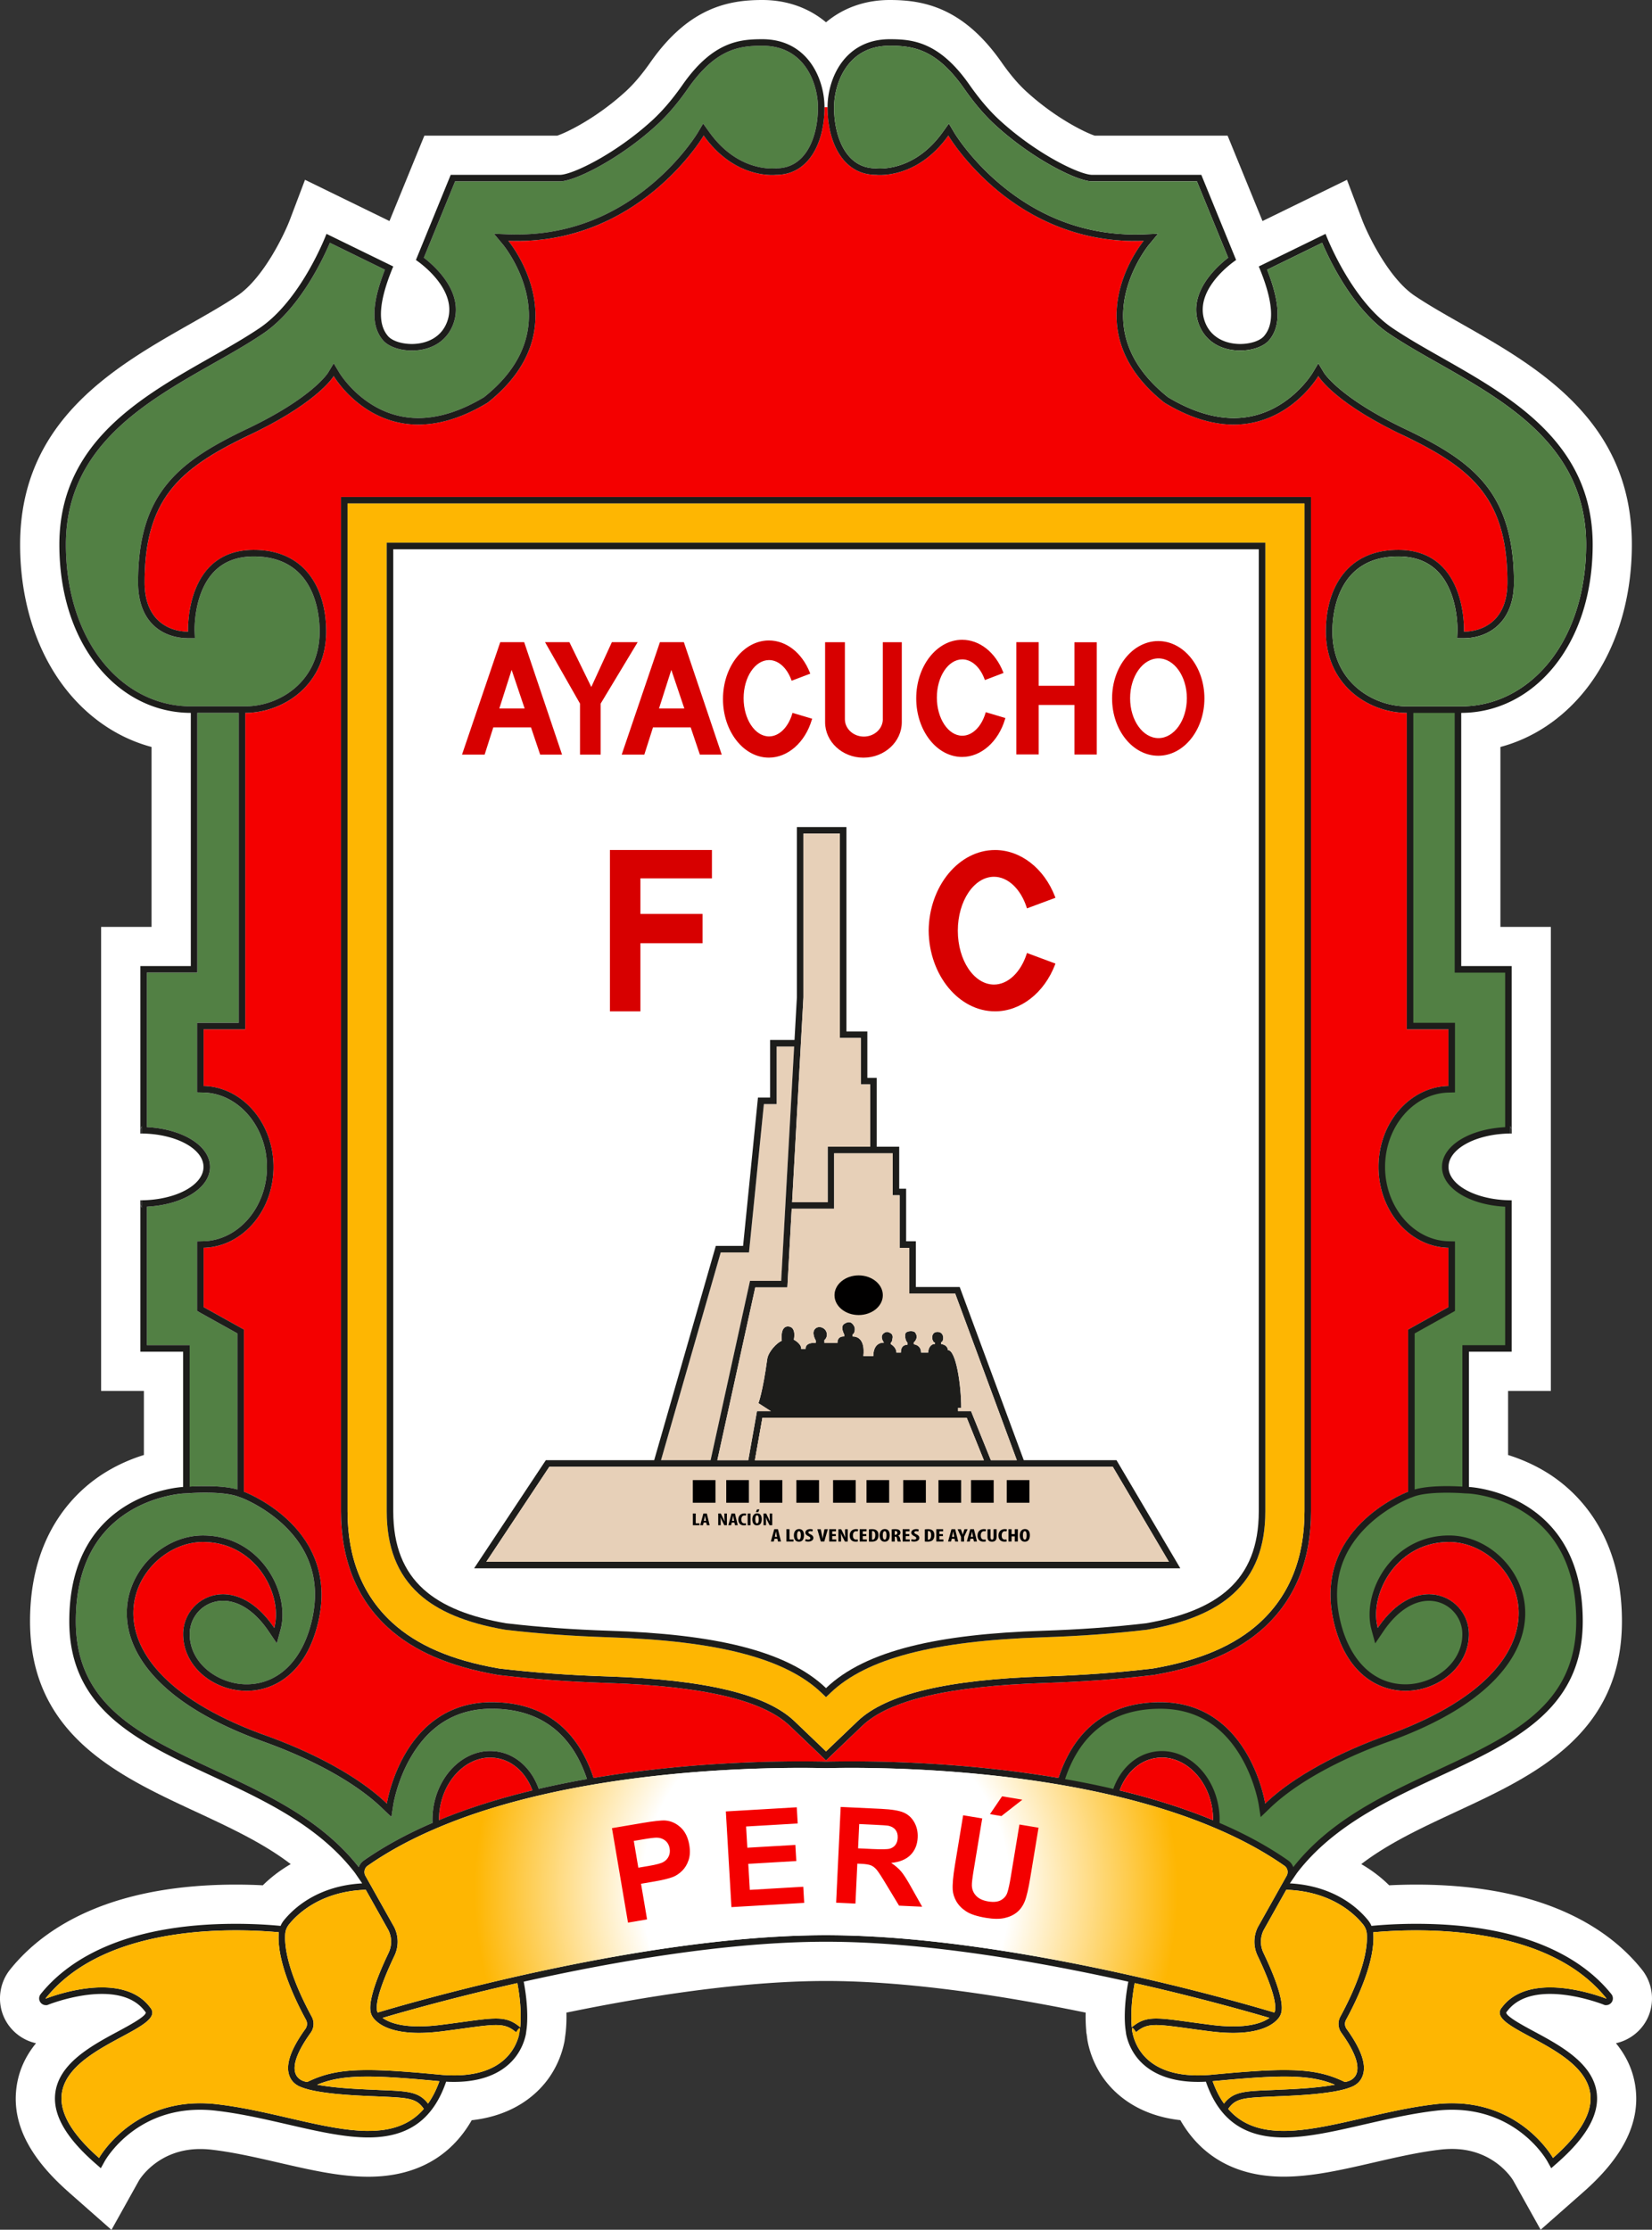 <svg xmlns="http://www.w3.org/2000/svg" id="Calque_2" data-name="Calque 2" viewBox="0 0 505.99 682.8"><rect x="0" y="0" width="505.99" height="682.8" fill="#333333" stroke="none"/><defs><radialGradient id="Dégradé_sans_nom_6" cx="253" cy="578.84" r="170.88" data-name="Dégradé sans nom 6" fx="253" fy="578.84" gradientUnits="userSpaceOnUse"><stop offset=".33" stop-color="#fff"/><stop offset=".63" stop-color="#feb602"/></radialGradient><style>.cls-2{fill:#010000}.cls-4{fill:#528044}.cls-5{fill:#1d1d1b}.cls-6{fill:#fff}.cls-7{fill:#feb602}.cls-8{fill:#f40000}.cls-9{fill:#e7d0b8}</style></defs><g id="Calque_7" data-name="Calque 7"><path d="M21.08 671.32C9.04 660.75 3.78 650.4 4.99 639.71c.64-5.62 2.93-10.21 6.04-14.02-4.17-.92-7.79-3.73-9.67-7.66-2.3-4.8-1.65-10.61 1.65-14.8 6.08-7.61 14.25-13.66 24.31-18.03 12.34-5.36 27.45-8.08 44.92-8.08 2.77 0 5.53.07 8.26.21 2.14-2.12 4.96-4.42 8.54-6.49-8.37-6.42-18.59-11.17-29.21-16.11C36.1 543.7 9.2 531.19 9.2 496.45c0-27.38 14.52-40.34 23.18-45.63 4.08-2.5 8.14-4.16 11.69-5.26v-19.63h-13.1V283.84h15.45v-55.1c-9.8-2.61-18.66-8.41-25.59-16.88-9.46-11.56-14.67-27.57-14.67-45.08 0-38 28.97-54.45 52.25-67.67 5.23-2.97 10.15-5.76 14.31-8.57C80.61 85.23 86.98 72 88.77 67.35l4.65-12.29 25.87 12.63 10.69-26.15h40.69c2.6-.83 11.91-5.22 21.05-13.61 2.46-2.27 4.92-5.17 7.51-8.87C211 2.26 223.15 0 233.48 0c7.55 0 14.26 2.42 19.52 6.83C258.25 2.42 264.97 0 272.52 0c10.33 0 22.48 2.26 34.23 19.06 2.59 3.7 5.05 6.61 7.52 8.88 9.13 8.39 18.44 12.77 21.04 13.6H376l10.69 26.15 25.87-12.63 4.66 12.31c1.78 4.62 8.15 17.86 16.04 23.17 4.17 2.81 9.09 5.6 14.31 8.57 23.28 13.22 52.25 29.67 52.25 67.67 0 17.5-5.21 33.51-14.67 45.08-6.93 8.47-15.79 14.27-25.59 16.88v55.1h15.45v142.09h-13.1v19.63c3.55 1.11 7.61 2.77 11.69 5.26 8.66 5.29 23.18 18.25 23.18 45.63 0 34.75-26.9 47.25-50.63 58.28-10.62 4.94-20.84 9.69-29.21 16.11 3.61 2.08 6.43 4.39 8.55 6.49 2.73-.14 5.5-.21 8.26-.21 17.47 0 32.58 2.72 44.92 8.08 10.06 4.37 18.23 10.42 24.26 17.98 3.35 4.23 4 10.05 1.69 14.86-1.87 3.92-5.5 6.72-9.67 7.65 3.11 3.81 5.41 8.41 6.04 14.02 1.22 10.69-4.05 21.03-16.1 31.62l-13.01 11.47-8.42-15.1c-.38-.64-6.02-9.64-18.73-9.64-1.13 0-2.3.07-3.46.2-6.75.77-13.78 2.4-20.58 3.97-9.65 2.22-18.75 4.32-27.51 4.32-14.31 0-25.14-5.95-31.65-17.3-13.61-1.52-20.61-8.62-23.7-13.05a29.202 29.202 0 0 1-4.59-10.57l-.15-.75-.25-1.87-.12-.63-.03-.7c-.1-1.1-.21-2.92-.16-5.36-23.14-4.77-53.32-9.69-79.52-9.69s-56.38 4.91-79.52 9.69c.06 2.55-.07 4.42-.18 5.5 0 .1-.01.2-.02.29-.03.28-.06.54-.09.76l-.31 2.33-.13.55a29.068 29.068 0 0 1-4.56 10.45c-3.11 4.45-10.1 11.55-23.72 13.07-6.52 11.35-17.34 17.3-31.65 17.3-8.77 0-17.83-2.09-27.41-4.3-6.86-1.58-13.93-3.21-20.71-3.99-1.13-.13-2.29-.19-3.4-.19-12.73 0-18.37 9.01-18.75 9.65l-8.42 15.1-13.03-11.48Z" class="cls-6"/><path d="M151.85 538.34c-.57-.08-1.14-.12-1.71-.12-7.46 0-14.21 6.79-15.48 15.98-.15 1.08-.22 2.14-.21 3.19 9.1-3.76 18.8-6.75 28.62-9.12-1.93-5.31-6.03-9.21-11.22-9.93Z" class="cls-8"/><path d="M443.83 472.2c-16.23 0-24.58 16.15-21.83 26.32 5.01-7.43 10.73-10.31 15.67-10.31 6.85 0 12.23 5.53 12.23 12.21 0 10.04-9.41 17.37-19.41 17.37-9.11 0-18.7-6.08-22.1-21.73-6.19-28.46 22.9-39.24 22.9-39.24v-49.66l12.35-6.89v-18.16c-11.86-.28-21.41-11.26-21.41-24.77s9.55-24.49 21.41-24.77v-17.36h-12.76v-96.9c-11.29 0-24.78-8.14-24.78-24.98 0-12.36 5.85-24.92 22.18-24.92 21.27 0 20.11 25.03 20.11 25.03 4.8 0 13.32-2.51 13.32-15.12 0-26.09-11.25-35.15-32.31-45.2-21.07-10.05-25.61-17.95-25.61-17.95s-8.66 14.85-25.91 14.85c-6.04 0-13.12-1.81-21.25-6.71-28.72-22.74-6.33-49.55-6.33-49.55-.89.03-1.77.05-2.64.05-38.26 0-57.19-32.3-57.19-32.3-7.85 11.03-17.48 12.1-20.91 12.1-.83 0-1.3-.06-1.3-.06-9.83 0-14.79-9.58-14.79-20.72h-.94c0 11.14-4.96 20.72-14.79 20.72 0 0-.47.06-1.3.06-3.43 0-13.06-1.07-20.91-12.1 0 0-18.93 32.3-57.19 32.3-.87 0-1.75-.02-2.64-.05 0 0 22.39 26.81-6.33 49.55-8.13 4.9-15.21 6.71-21.25 6.71-17.25 0-25.91-14.85-25.91-14.85s-4.54 7.9-25.61 17.95c-21.06 10.05-32.31 19.11-32.31 45.2 0 12.61 8.52 15.12 13.32 15.12 0 0-1.16-25.03 20.11-25.03 16.33 0 22.18 12.56 22.18 24.92 0 16.84-13.49 24.98-24.78 24.98v96.9H62.36v17.36c11.86.28 21.41 11.27 21.41 24.77s-9.55 24.49-21.41 24.77v18.16l12.35 6.89v49.66s29.09 10.78 22.9 39.24c-3.4 15.65-12.99 21.73-22.1 21.73-10 0-19.41-7.33-19.41-17.37 0-6.68 5.38-12.21 12.23-12.21 4.94 0 10.66 2.88 15.67 10.31 2.75-10.17-5.6-26.32-21.83-26.32-21 0-42.26 37.15 19.23 59.27 16.47 5.92 29.42 13.45 37.09 20.85 0 0 4.73-31.06 32.11-31.06 17.6 0 26.84 10.01 31.2 23.2 25.56-4.32 49.7-5.08 63.49-5.08 2.94 0 5.17.04 6.5.06.57.01.98.01 1.21.01s.64 0 1.21-.01c1.33-.02 3.56-.06 6.5-.06 13.79 0 37.93.76 63.49 5.08 4.36-13.19 13.6-23.2 31.2-23.2 27.38 0 32.11 31.06 32.11 31.06 7.67-7.4 20.62-14.93 37.09-20.85 61.49-22.12 40.23-59.27 19.23-59.27Zm-42.28-9.39c0 14.9-4.84 26.87-14.39 35.6-7.86 7.16-18.74 11.88-33.26 14.42l-.61.1h-.05l-.05.01-.25.03c-10.56 1.25-21.36 2.03-33.02 2.4-29.32.94-47.6 5.24-55.86 13.14l-9.68 9.25-1.38 1.33-1.38-1.33-9.68-9.25c-8.26-7.9-26.54-12.2-55.86-13.14-11.65-.37-22.45-1.15-33.01-2.4l-.26-.03h-.1l-.61-.11c-14.52-2.54-25.4-7.26-33.26-14.42-9.55-8.73-14.39-20.7-14.39-35.6V152.19h297.1v310.62Z" class="cls-8"/><path d="M58.09 455.24c2.45-.15 9.86-.48 14.62.88v-47.79l-11.33-6.31-1.02-.58v-21.28l1.95-.05c10.73-.25 19.46-10.47 19.46-22.77s-8.73-22.52-19.46-22.77l-1.95-.05v-21.31h12.76v-94.9H60.44v79.54H44.99v47.32c10.99.56 19.34 5.7 19.34 12.17s-8.35 11.62-19.34 12.18v42.42h13.1v43.3ZM250.53 32.83c0 5.32-1.2 10.1-3.38 13.45-2.29 3.5-5.45 5.27-9.41 5.27h-.13l-.12.02s-.39.04-1.05.04c-3.38 0-12.05-1.1-19.28-11.26l-1.79-2.51-1.57 2.66c-.04.08-4.74 7.96-13.92 15.73-12.23 10.34-26.21 15.58-41.54 15.58-.85 0-1.71-.02-2.56-.05l-4.48-.17 2.86 3.45c.09.11 9.09 11.12 7.7 24.45-.85 8.19-5.44 15.66-13.63 22.17-7.04 4.22-13.8 6.36-20.11 6.36-15.85 0-24.1-13.72-24.18-13.86l-1.72-2.9-1.74 2.9c-.04.07-4.73 7.61-24.74 17.16-10.7 5.1-19 9.97-24.75 17.13-5.94 7.39-8.7 16.89-8.7 29.87s8.25 17.12 15.32 17.12h2.09l-.09-2.09c0-.12-.43-11.61 5.91-18.23 2.99-3.13 7.09-4.71 12.2-4.71 18.72 0 20.18 17.54 20.18 22.92 0 8.95-4.06 14.34-7.47 17.29-4.17 3.62-9.76 5.69-15.31 5.69H58.44c-10.23 0-19.73-4.73-26.75-13.31-7.42-9.07-11.51-21.93-11.51-36.21 0-29.84 23.99-43.47 45.16-55.49 5.46-3.1 10.61-6.03 15.22-9.13 11.01-7.42 18.15-22.35 20.48-27.81l16.85 8.23c-4.09 10.42-4.27 17.33-.57 21.64 1.62 1.89 5.08 3.12 8.81 3.12 6.46 0 11.3-3.34 12.97-8.93 2.72-9.17-5.83-16.84-9.27-19.49l9.56-23.38h32.12c4.43 0 18.19-6.74 29.69-17.3 3.23-2.96 6.34-6.61 9.52-11.15 8.46-12.09 15.59-13.09 22.76-13.09 13.48 0 17.05 12.31 17.05 18.82ZM150.6 523.26c-10.56 0-18.82 4.86-24.54 14.45-4.39 7.34-5.58 14.84-5.59 14.91l-.59 3.82-2.78-2.68c-7.81-7.54-20.73-14.78-36.38-20.41-15.76-5.67-27.31-12.71-34.34-20.94-7.62-8.91-8.12-17.08-7.2-22.36 1.95-11.13 12.04-19.85 22.99-19.85 7.66 0 14.45 3.36 19.12 9.45 4.44 5.8 6.26 13.41 4.64 19.39l-1.14 4.22-2.45-3.62c-4.1-6.08-9.08-9.43-14.01-9.43-2.76 0-5.34 1.07-7.27 3.01a10.16 10.16 0 0 0-2.96 7.2c0 9.19 9 15.37 17.41 15.37 9.87 0 17.41-7.54 20.14-20.15 2.4-11.04-.44-20.57-8.46-28.34-6.12-5.93-13.11-8.58-13.18-8.61l-.79-.29c-.16-.07-.34-.13-.51-.19-4.38-1.47-12.32-1.1-14.62-.96v.02l-.52.02c-.07.01-.11.01-.12.01l-1.27.06c-.08 0-8.44.45-16.62 5.5-10.84 6.7-16.34 18-16.34 33.6 0 25.82 19.71 34.98 42.53 45.59 16.02 7.44 32.57 15.14 43.95 29.48l.18.26c.02-.09.06-.17.1-.26.3-.71.8-1.34 1.48-1.82 6.36-4.44 13.46-8.24 21.01-11.48-.06-1.41 0-2.85.21-4.31 1.4-10.09 8.9-17.7 17.46-17.7.66 0 1.33.05 1.98.14 6 .83 10.74 5.36 12.89 11.45 4.93-1.15 9.87-2.14 14.77-3-.93-2.8-2.06-5.34-3.38-7.59-5.43-9.26-14.11-13.96-25.8-13.96Z" class="cls-4"/><path d="M58.09 457.25c-.23.02-.41.03-.52.04l.52-.02v-.02Z" class="cls-4"/><path d="M493.56 610.67c-3.93-4.91-10.09-10.3-19.67-14.46-9.57-4.16-22.56-7.09-40.14-7.09-5.57 0-10.31.31-13.69.64-.24-.6-.58-1.15-.98-1.66-1.37-1.7-4.06-4.57-8.37-7-3.86-2.17-9-4-15.64-4.36l2.2-3.21c26.95-35.12 87.51-31.01 87.51-77.07 0-39.57-34.87-41.11-34.87-41.11v-41.42h13.1v-46.37h-.47c-10.46-.13-18.87-4.66-18.87-10.22s8.41-10.1 18.87-10.23v-2.27c.17.31.33.63.47.96v-49.96h-15.45V218.3c21.79 0 40.26-20.27 40.26-51.52 0-38.74-38.47-50.93-61.26-66.27C413.6 91.78 406 71.62 406 71.62l-20.45 9.98c5.45 13.02 4.06 18.46 1.61 21.32-1.21 1.42-4.11 2.42-7.29 2.42-4.43 0-9.4-1.95-11.05-7.5-2.93-9.85 9.79-18.22 9.79-18.22l-10.66-26.08h-33.46c-3.73 0-16.95-6.31-28.34-16.76-3.5-3.23-6.5-6.94-9.23-10.83-9.28-13.27-17.55-13.94-24.4-13.94-13.92 0-19.05 12.17-19.05 20.82 0 11.13 4.96 20.71 14.79 20.71 0 0 .47.06 1.3.06 3.43 0 13.06-1.07 20.91-12.09 0 0 18.93 32.29 57.19 32.29.87 0 1.75-.02 2.64-.04 0 0-22.39 26.8 6.33 49.54 8.13 4.91 15.21 6.72 21.25 6.72 17.25 0 25.91-14.86 25.91-14.86s4.54 7.9 25.61 17.95c21.06 10.05 32.31 19.11 32.31 45.2 0 12.61-8.52 15.12-13.32 15.12 0 0 1.16-25.03-20.11-25.03-16.33 0-22.18 12.56-22.18 24.93 0 16.83 13.49 24.97 24.78 24.97v96.91h12.76v17.35c-11.86.28-21.41 11.28-21.41 24.78s9.55 24.49 21.41 24.76v18.17l-12.35 6.88v49.66s-29.09 10.78-22.9 39.24c3.4 15.66 12.99 21.73 22.1 21.73 10 0 19.41-7.32 19.41-17.37 0-6.68-5.38-12.2-12.23-12.2-4.94 0-10.66 2.88-15.67 10.31-2.75-10.18 5.6-26.32 21.83-26.32 21 0 42.26 37.14-19.23 59.26-16.47 5.93-29.42 13.45-37.09 20.85 0 0-4.73-31.05-32.11-31.05-17.6 0-26.84 10.01-31.2 23.2-25.56-4.32-49.7-5.09-63.49-5.09-2.94 0-5.17.04-6.5.06-.57.02-.98.02-1.21.02s-.64 0-1.21-.02c-1.33-.02-3.56-.06-6.5-.06-13.79 0-37.93.77-63.49 5.09-4.36-13.19-13.6-23.2-31.2-23.2-27.38 0-32.11 31.05-32.11 31.05-7.67-7.4-20.62-14.92-37.09-20.85-61.49-22.12-40.23-59.26-19.23-59.26 16.23 0 24.58 16.14 21.83 26.32-5.01-7.43-10.73-10.31-15.67-10.31a12.19 12.19 0 0 0-12.23 12.2c0 10.05 9.41 17.37 19.41 17.37 9.11 0 18.7-6.07 22.1-21.73 6.19-28.46-22.9-39.24-22.9-39.24v-49.66l-12.35-6.88V382.1c11.86-.27 21.41-11.26 21.41-24.76s-9.55-24.5-21.41-24.78v-17.35h12.76V218.3c11.29 0 24.78-8.14 24.78-24.97 0-12.37-5.85-24.93-22.18-24.93-21.27 0-20.11 25.03-20.11 25.03-4.8 0-13.32-2.51-13.32-15.12 0-26.09 11.25-35.15 32.31-45.2 21.07-10.05 25.61-17.95 25.61-17.95s8.66 14.86 25.91 14.86c6.04 0 13.12-1.81 21.25-6.72 28.72-22.74 6.33-49.54 6.33-49.54.89.02 1.77.04 2.64.04 38.26 0 57.19-32.29 57.19-32.29 7.85 11.02 17.48 12.09 20.91 12.09.83 0 1.3-.06 1.3-.06 9.83 0 14.79-9.58 14.79-20.71 0-8.65-5.13-20.82-19.05-20.82-6.85 0-15.12.67-24.4 13.94-2.73 3.89-5.73 7.6-9.23 10.83-11.39 10.45-24.61 16.76-28.34 16.76h-33.46l-10.66 26.08s12.72 8.37 9.79 18.22c-1.65 5.55-6.62 7.5-11.05 7.5-3.18 0-6.08-1-7.29-2.42-2.45-2.86-3.84-8.3 1.61-21.32L100 71.62s-7.6 20.16-20.56 28.89c-22.79 15.34-61.26 27.53-61.26 66.27 0 31.25 18.47 51.52 40.26 51.52v77.54H42.99v49.96c.14-.33.3-.65.47-.96v2.27c10.46.13 18.87 4.67 18.87 10.23s-8.41 10.09-18.87 10.22v2.28a9.67 9.67 0 0 1-.47-.97v45.06h13.1v41.42s-34.87 1.54-34.87 41.11c0 46.06 60.56 41.95 87.51 77.07l2.2 3.21c-6.64.36-11.78 2.19-15.64 4.36-4.31 2.43-7 5.3-8.37 7-.4.51-.74 1.06-.98 1.66-3.38-.33-8.12-.64-13.69-.64-17.58 0-30.57 2.93-40.14 7.09-9.58 4.16-15.74 9.55-19.67 14.46-.49.62-.59 1.48-.25 2.18.34.71 1.06 1.18 1.85 1.18h.37l.37-.14c.87-.35 8.7-3.3 16.45-3.3 6.07 0 10.48 1.78 13.11 5.27l.05.06.05.05c.2.24.22.34.22.34-.06 1.22-5.28 4.02-8.39 5.7-8.16 4.38-18.3 9.83-19.35 19.07-.74 6.5 3.22 13.45 12.1 21.25l1.86 1.63 1.21-2.17c.36-.64 9.09-15.74 29.19-15.73 1.55 0 3.16.09 4.77.28 7.41.84 14.8 2.55 21.95 4.19 8.94 2.06 17.38 4.01 24.81 4.01 12.19 0 19.84-5.45 23.84-17.08.83.06 1.63.07 2.41.07 11.17 0 16.65-4.47 19.27-8.22a17.245 17.245 0 0 0 2.72-6.28l.02-.08.25-1.87s.01-.05.01-.09c0-.03.01-.06.01-.09v-.06c.13-1.13.55-6.2-.93-14 27.02-6.04 62.13-12.23 92.59-12.23s65.57 6.19 92.59 12.23c-1.48 7.8-1.06 12.87-.93 14v.06s.01.06.01.09c0 .04.01.07.01.09l.25 1.87.02.08a17.245 17.245 0 0 0 2.72 6.28c2.62 3.75 8.1 8.22 19.27 8.22.78 0 1.58-.01 2.41-.07 4 11.63 11.65 17.08 23.84 17.08 7.43 0 15.87-1.95 24.81-4.01 7.15-1.64 14.54-3.35 21.95-4.19 1.61-.19 3.22-.28 4.77-.28 20.1 0 28.83 15.09 29.19 15.73l1.21 2.17 1.86-1.63c8.88-7.8 12.84-14.75 12.1-21.25-1.05-9.24-11.19-14.69-19.35-19.07-3.11-1.68-8.33-4.48-8.39-5.7 0 0 .02-.1.22-.34l.05-.05.05-.06c2.63-3.49 7.04-5.27 13.11-5.27 7.75 0 15.58 2.95 16.45 3.3l.37.14h.37c.79 0 1.51-.47 1.85-1.18.34-.7.24-1.56-.25-2.18ZM430.88 216.3c-5.55 0-11.14-2.07-15.31-5.69-3.41-2.95-7.47-8.33-7.47-17.28 0-5.38 1.46-22.93 20.18-22.93 5.11 0 9.21 1.58 12.2 4.71 6.34 6.62 5.92 18.11 5.91 18.23l-.09 2.09h2.09c7.07 0 15.32-4.47 15.32-17.12s-2.76-22.47-8.7-29.86c-5.75-7.17-14.05-12.04-24.75-17.14-20.01-9.54-24.7-17.09-24.74-17.16l-1.74-2.89-1.72 2.89c-.08.14-8.33 13.87-24.18 13.87-6.31 0-13.07-2.15-20.11-6.37-8.19-6.5-12.78-13.98-13.63-22.17-1.39-13.33 7.61-24.33 7.7-24.45l2.86-3.44-4.48.17c-.85.02-1.71.04-2.56.04-15.33 0-29.31-5.24-41.54-15.58-9.18-7.76-13.88-15.64-13.92-15.73l-1.57-2.65-1.79 2.5c-7.23 10.17-15.9 11.26-19.28 11.26-.66 0-1.04-.04-1.05-.04l-.12-.02h-.13c-3.96 0-7.12-1.76-9.41-5.26-2.18-3.36-3.38-8.13-3.38-13.45 0-6.52 3.57-18.82 17.05-18.82 7.17 0 14.3 1 22.76 13.08 3.18 4.55 6.29 8.19 9.52 11.15 11.5 10.56 25.26 17.3 29.69 17.3h32.12l9.56 23.38c-3.44 2.66-11.99 10.32-9.27 19.49 1.67 5.6 6.51 8.93 12.97 8.93 3.73 0 7.19-1.23 8.81-3.12 3.7-4.31 3.52-11.21-.57-21.63l16.85-8.24c2.33 5.46 9.47 20.39 20.48 27.81 4.61 3.11 9.76 6.04 15.22 9.13 21.17 12.02 45.16 25.66 45.16 55.49 0 14.28-4.09 27.14-11.51 36.21-7.02 8.59-16.52 13.31-26.75 13.31h-16.68Zm-76.73 322.04c.57-.08 1.14-.13 1.71-.13 7.46 0 14.21 6.8 15.48 15.99.15 1.08.22 2.14.21 3.19-9.1-3.77-18.8-6.75-28.62-9.12 1.93-5.31 6.03-9.22 11.22-9.93ZM31.69 202.99c-7.42-9.07-11.51-21.93-11.51-36.21 0-29.83 23.99-43.47 45.16-55.49 5.46-3.09 10.61-6.02 15.22-9.13 11.01-7.42 18.15-22.35 20.48-27.81l16.85 8.24c-4.09 10.42-4.27 17.32-.57 21.63 1.62 1.89 5.08 3.12 8.81 3.12 6.46 0 11.3-3.33 12.97-8.93 2.72-9.17-5.83-16.83-9.27-19.49l9.56-23.38h32.12c4.43 0 18.19-6.74 29.69-17.3 3.23-2.96 6.34-6.6 9.52-11.15 8.46-12.08 15.59-13.08 22.76-13.08 13.48 0 17.05 12.3 17.05 18.82 0 5.32-1.2 10.09-3.38 13.45-2.29 3.5-5.45 5.26-9.41 5.26h-.13l-.12.02s-.39.04-1.05.04c-3.38 0-12.05-1.09-19.28-11.26l-1.79-2.5-1.57 2.65c-.04.09-4.74 7.97-13.92 15.73-12.23 10.34-26.21 15.58-41.54 15.58-.85 0-1.71-.02-2.56-.04l-4.48-.17 2.86 3.44c.09.12 9.09 11.12 7.7 24.45-.85 8.19-5.44 15.67-13.63 22.17-7.04 4.22-13.8 6.37-20.11 6.37-15.85 0-24.1-13.73-24.18-13.87l-1.72-2.89-1.74 2.89c-.04.07-4.73 7.62-24.74 17.16-10.7 5.1-19 9.97-24.75 17.14-5.94 7.39-8.7 16.89-8.7 29.86s8.25 17.12 15.32 17.12h2.09l-.09-2.09c-.01-.12-.43-11.61 5.91-18.23 2.99-3.13 7.09-4.71 12.2-4.71 18.72 0 20.18 17.55 20.18 22.93 0 8.95-4.06 14.33-7.47 17.28-4.17 3.62-9.76 5.69-15.31 5.69H58.44c-10.23 0-19.73-4.72-26.75-13.31Zm13.3 208.94v-42.41c10.99-.56 19.34-5.72 19.34-12.18s-8.35-11.62-19.34-12.18v-47.32h15.45V218.3h12.68v94.91H60.36v21.31l1.95.04c10.73.25 19.46 10.47 19.46 22.78s-8.73 22.51-19.46 22.76l-1.95.05v21.28l1.02.59 11.33 6.31v47.78c-4.76-1.35-12.17-1.02-14.62-.88v-43.3h-13.1Zm64.99 159.6c-.04.08-.08.17-.1.25l-.18-.25c-11.38-14.35-27.93-22.05-43.95-29.49-22.82-10.61-42.53-19.76-42.53-45.58 0-15.61 5.5-26.91 16.34-33.61 8.18-5.05 16.54-5.5 16.62-5.5l1.27-.06s.05 0 .12-.01c.11 0 .29-.01.52-.04 2.3-.14 10.24-.51 14.62.97.17.06.35.12.51.19l.79.28c.07.03 7.06 2.68 13.18 8.61 8.02 7.77 10.86 17.3 8.46 28.35-2.73 12.6-10.27 20.14-20.14 20.14-8.41 0-17.41-6.18-17.41-15.37 0-2.71 1.05-5.26 2.96-7.2 1.93-1.93 4.51-3 7.27-3 4.93 0 9.91 3.34 14.01 9.43l2.45 3.62 1.14-4.23c1.62-5.98-.2-13.58-4.64-19.38-4.67-6.1-11.46-9.45-19.12-9.45-10.95 0-21.04 8.71-22.99 19.84-.92 5.29-.42 13.45 7.2 22.36 7.03 8.24 18.58 15.27 34.34 20.94 15.65 5.63 28.57 12.87 36.38 20.42l2.78 2.67.59-3.82c.01-.07 1.2-7.57 5.59-14.9 5.72-9.6 13.98-14.45 24.54-14.45 11.69 0 20.37 4.7 25.8 13.95 1.32 2.25 2.45 4.8 3.38 7.59-4.9.86-9.84 1.85-14.77 3-2.15-6.09-6.89-10.62-12.89-11.45-.65-.08-1.32-.14-1.98-.14-8.56 0-16.06 7.62-17.46 17.7-.2 1.46-.27 2.9-.21 4.31-7.55 3.24-14.65 7.05-21.01 11.49-.68.47-1.18 1.1-1.48 1.82Zm53.09-23.26c-9.82 2.37-19.52 5.35-28.62 9.12-.01-1.05.06-2.11.21-3.19 1.27-9.19 8.02-15.99 15.48-15.99.57 0 1.14.05 1.71.13 5.19.71 9.29 4.62 11.22 9.93Zm-50.26 104.27c-13.03 0-29.7-6.27-46.54-8.2-1.73-.19-3.4-.28-4.99-.28-21.6 0-30.94 16.77-30.94 16.77-35.57-31.23 23.39-37.29 15.6-46.17-3.5-4.64-9.14-6.07-14.71-6.07-8 0-15.88 2.93-17.17 3.43-.01 0-.02.01-.02.01-.04 0-.07-.07-.04-.11 14-17.47 40.3-20.8 58.25-20.8 5.28 0 9.84.29 13.15.59-.02.13-.03.25-.04.38-.58 8.62 4.99 20.26 8.36 26.44.48.87.41 1.95-.18 2.77-4.76 6.61-6.3 11.48-4.7 14.85.59 1.25 1.53 2.06 2.5 2.58.27.13.58.29.95.42.04.02.08.05.13.05 2.43.95 7.14 1.9 16.1 2.44 1.79.11 3.41.19 4.9.25 1.02.03 1.98.07 2.89.12 8.51.35 10.98.54 13.13 3.28.12.16.25.34.37.51-4.32 5-10.17 6.73-17.01 6.73Zm18.29-8.37c-2.83-3.66-6.12-3.81-14.7-4.14-2.22-.11-4.74-.2-7.75-.38-5.33-.31-9-.79-11.51-1.25 3.88-1.61 8.13-2.5 15.44-2.5 5.07 0 11.79.44 21.79 1.4.07 0 .14 0 .21.03-.97 2.7-2.13 4.96-3.48 6.84Zm27.88-21.06c-1.03 4.16-4.95 12.42-19.92 12.42-.58 0-1.18 0-1.79-.04-.33 0-.67-.03-1.02-.06-.34 0-.68-.03-1.03-.07-.22-.02-.44-.03-.66-.06-9.56-.91-16.53-1.4-21.98-1.4-8.47 0-13.27 1.16-18.47 3.64 0 0-.38-.01-.9-.18a.428.428 0 0 1-.16-.05 4 4 0 0 1-1.21-.6c-1.91-1.36-3.38-4.93 3.33-14.24 1.03-1.44 1.16-3.36.31-4.91-2.82-5.16-8.69-17.01-8.12-25.34.01-.11.02-.2.03-.32.05-.34.13-.67.23-.99.12-.32.27-.64.44-.95.13-.2.27-.42.42-.61 2.39-3.01 9.55-10.2 23.54-10.65h.01l6.95 12.39c1.07 2.2 1.09 4.72.03 6.94-5.18 10.84-5.79 15.46-5.58 17.58.06.5.17.85.24 1.12l.01.03s.01.01.01.02c.01.01.01.02.02.05.02.03.04.08.06.13.02.05.04.09.06.14l.06.13c.14.28.45.8 1.05 1.39 1.59 1.62 5.28 3.91 13.35 3.91 2.19 0 4.62-.17 7.2-.5 2.41-.31 4.53-.6 6.41-.86 4.43-.61 7.63-1.05 9.96-1.05 2.68 0 4.24.55 6.19 2.21l.93.77Zm.5-5c0 .54-.02.99-.04 1.37-.04.86-.1 1.32-.1 1.32-2.32-1.96-4.31-2.68-7.48-2.68-3.48 0-8.36.87-16.62 1.92-2.65.35-4.95.49-6.95.49-6.23 0-9.47-1.41-11.1-2.6 3.28-.97 14.88-4.35 31-8.26.38-.08.77-.18 1.15-.27.38-.1.76-.19 1.14-.28 2.56-.6 5.22-1.22 7.98-1.84.9 4.81 1.06 8.52 1.02 10.83Zm93.52-25.5c-30.76 0-65.94 6.18-92.99 12.23-.33.07-.65.14-.97.22-.33.08-.65.15-.98.22-3.22.74-6.31 1.45-9.26 2.17-.38.08-.76.19-1.14.27l-1.15.27c-18.21 4.46-30.37 8.16-30.84 8.3h-.01c-.14-.3-.22-.68-.24-1.12-.03-.4-.02-.87.04-1.37.43-4.02 3.3-10.6 5.36-14.91 1.32-2.78 1.29-5.99-.07-8.74l-6.44-11.47-.56-1.01-.36-.63-.21-.37-.14-.25-1.12-2a2.02 2.02 0 0 1-.28-.89c-.09-.75.18-1.5.74-2 .07-.07.15-.13.23-.19 6.08-4.25 12.86-7.91 20.05-11.03.63-.28 1.27-.55 1.91-.82 9.23-3.88 19.11-6.93 29.08-9.33.64-.15 1.29-.31 1.93-.45 4.95-1.16 9.9-2.15 14.8-3 .67-.12 1.34-.24 2.01-.35 26.31-4.41 50.78-4.99 62.9-4.99 4.2 0 6.92.08 7.71.08s3.51-.08 7.71-.08c12.12 0 36.59.58 62.9 4.99.67.11 1.34.23 2.01.35 4.9.85 9.85 1.84 14.8 3 .64.14 1.29.3 1.93.45 9.97 2.4 19.85 5.45 29.08 9.33.64.27 1.28.54 1.91.82 7.19 3.12 13.97 6.78 20.05 11.03.08.06.16.12.23.19.56.5.83 1.25.74 2-.02.31-.12.62-.28.89l-1.12 2-.14.25-.21.37-.36.63-.56 1.01-6.44 11.47a10.004 10.004 0 0 0-.07 8.74c2.06 4.31 4.93 10.89 5.36 14.91.06.5.07.97.04 1.37-.02.44-.1.82-.24 1.13h-.01c-.47-.15-12.63-3.85-30.84-8.31l-1.15-.27c-.38-.08-.76-.19-1.14-.27-2.95-.72-6.04-1.43-9.26-2.17-.33-.07-.65-.14-.98-.22-.32-.08-.64-.15-.97-.22-27.05-6.05-62.23-12.23-92.99-12.23Zm93.56 26.87c-.02-.38-.04-.83-.04-1.37-.04-2.31.12-6.02 1.02-10.83 2.76.62 5.42 1.24 7.98 1.84.38.09.76.18 1.14.28.38.09.77.19 1.15.27 16.12 3.91 27.72 7.29 31 8.26-1.63 1.19-4.87 2.6-11.1 2.6-2 0-4.3-.14-6.95-.49-8.26-1.05-13.14-1.92-16.62-1.92-3.17 0-5.16.72-7.48 2.68 0 0-.06-.46-.1-1.32Zm23.19 15.95c-.35.03-.69.05-1.02.06-.61.04-1.21.04-1.79.04-14.97 0-18.89-8.26-19.92-12.42s.93-.78.93-.78c1.95-1.66 3.51-2.21 6.19-2.21 2.33 0 5.53.44 9.96 1.05 1.88.26 4 .55 6.41.86 2.58.33 5.01.5 7.2.5 8.07 0 11.76-2.29 13.35-3.91.6-.59.91-1.11 1.05-1.39l.06-.13s.04-.09.06-.14c.02-.05.04-.1.06-.13.01-.03.01-.04.02-.05l.01-.02s0-.02.01-.03c.07-.27.18-.62.24-1.12.21-2.12-.4-6.74-5.58-17.58a7.937 7.937 0 0 1 .03-6.94l6.95-12.39h.01c13.99.45 21.15 7.64 23.54 10.65.15.19.29.41.42.61.17.31.32.63.44.95.1.32.18.65.23.99.01.12.02.21.03.32.57 8.33-5.3 20.18-8.12 25.34-.85 1.55-.72 3.47.31 4.91 6.71 9.31 5.24 12.88 3.33 14.24a4 4 0 0 1-1.21.6c-.05.03-.1.04-.16.05-.52.17-.9.18-.9.18-5.2-2.48-10-3.64-18.47-3.64-5.45 0-12.42.49-21.98 1.4-.22.03-.44.04-.66.06-.35.04-.69.06-1.03.07Zm5.15 8.74c-1.35-1.88-2.51-4.14-3.48-6.84.07-.02.14-.02.21-.03 10-.96 16.72-1.4 21.79-1.4 7.31 0 11.56.89 15.44 2.5-2.51.46-6.18.94-11.51 1.25-3.01.18-5.53.27-7.75.38-8.58.33-11.87.48-14.7 4.14Zm117.06-32.14s-.01-.01-.02-.01c-1.29-.5-9.17-3.43-17.17-3.43-5.57 0-11.21 1.43-14.71 6.07-7.79 8.88 51.17 14.94 15.6 46.17 0 0-9.34-16.78-30.94-16.77-1.59 0-3.26.09-4.99.28-16.84 1.93-33.51 8.2-46.54 8.2-6.84 0-12.69-1.73-17.01-6.73.12-.17.25-.35.37-.51 2.15-2.74 4.62-2.93 13.13-3.28.91-.05 1.87-.09 2.89-.12 1.49-.06 3.11-.14 4.9-.25 8.96-.54 13.67-1.49 16.1-2.44.05 0 .09-.03.13-.05.37-.13.68-.29.95-.42.97-.52 1.91-1.33 2.5-2.58 1.6-3.37.06-8.24-4.7-14.85-.59-.82-.66-1.9-.18-2.77 3.37-6.18 8.94-17.82 8.36-26.44-.01-.13-.02-.25-.04-.38 3.31-.3 7.87-.59 13.15-.59 17.95 0 44.25 3.33 58.25 20.8.03.04 0 .11-.04.11Z" class="cls-5"/><path d="M42.99 345.81v1.31h.47v-2.28c-.17.32-.33.64-.47.97Zm.47 21.76h-.47v1.31c.14.33.3.65.47.96v-2.27Zm60.99-215.38v310.62c0 14.9 4.84 26.87 14.39 35.6 7.86 7.16 18.74 11.88 33.26 14.42l.61.1h.05l.05.01.26.03c10.56 1.25 21.36 2.03 33.01 2.4 29.32.94 47.6 5.24 55.86 13.14l9.68 9.25 1.38 1.33 1.38-1.33 9.68-9.25c8.26-7.9 26.54-12.2 55.86-13.14 11.66-.37 22.46-1.15 33.02-2.4l.25-.03h.1l.61-.11c14.52-2.54 25.4-7.26 33.26-14.42 9.55-8.73 14.39-20.7 14.39-35.6V152.19h-297.1Zm295.1 310.62c0 14.31-4.62 25.79-13.74 34.12-7.57 6.9-18.12 11.45-32.25 13.93l-.6.1-.26.03c-10.51 1.23-21.25 2.01-32.84 2.38-29.84.96-48.55 5.44-57.18 13.69l-9.68 9.26-9.67-9.26c-8.64-8.25-27.35-12.73-57.18-13.69-11.6-.37-22.34-1.15-32.85-2.38l-.26-.03-.59-.1c-14.14-2.48-24.69-7.03-32.26-13.93-9.12-8.33-13.74-19.81-13.74-34.12V154.19h293.1v308.62Z" class="cls-5"/><path d="M106.45 154.19v308.62c0 14.31 4.62 25.79 13.74 34.12 7.57 6.9 18.12 11.45 32.26 13.93l.59.1.26.03c10.51 1.23 21.25 2.01 32.85 2.38 29.83.96 48.54 5.44 57.18 13.69l9.67 9.26 9.68-9.26c8.63-8.25 27.34-12.73 57.18-13.69 11.59-.37 22.33-1.15 32.84-2.38l.26-.03.6-.1c14.13-2.48 24.68-7.03 32.25-13.93 9.12-8.33 13.74-19.81 13.74-34.12V154.19h-293.1Zm281.1 308.62c0 10.95-3.21 19.21-9.82 25.25-5.84 5.32-14.44 8.92-26.32 10.99h-.05l-.06.02c-10.12 1.19-20.53 1.95-31.83 2.31-33.39 1.07-54.07 6.48-65.09 17.01l-1.38 1.32-1.38-1.32c-11.02-10.53-31.7-15.94-65.09-17.01-11.3-.36-21.71-1.12-31.83-2.31h-.06l-.05-.02c-11.88-2.07-20.48-5.67-26.32-10.99-6.61-6.04-9.82-14.3-9.82-25.25V166.19h269.1v296.62Z" class="cls-7"/><path d="M385.55 168.19v294.62c0 10.73-3.24 18.35-9.17 23.77-5.93 5.41-14.55 8.62-25.31 10.5-10.52 1.24-21.08 1.96-31.66 2.3-31.69 1.02-54.2 5.89-66.41 17.56-12.21-11.67-34.72-16.54-66.41-17.56-10.58-.34-21.14-1.06-31.66-2.3-10.76-1.88-19.38-5.09-25.31-10.5-5.93-5.42-9.17-13.04-9.17-23.77V168.19h265.1Z" class="cls-6"/><path d="M118.45 166.19v296.62c0 10.95 3.21 19.21 9.82 25.25 5.84 5.32 14.44 8.92 26.32 10.99h.05l.06.02c10.12 1.19 20.53 1.95 31.83 2.31 33.39 1.07 54.07 6.48 65.09 17.01l1.38 1.32 1.38-1.32c11.02-10.53 31.7-15.94 65.09-17.01 11.3-.36 21.71-1.12 31.83-2.31h.06l.05-.02c11.88-2.07 20.48-5.67 26.32-10.99 6.61-6.04 9.82-14.3 9.82-25.25V166.19h-269.1Zm267.1 296.62c0 10.73-3.24 18.35-9.17 23.77-5.93 5.41-14.55 8.62-25.31 10.5-10.52 1.24-21.08 1.96-31.66 2.3-31.69 1.02-54.2 5.89-66.41 17.56-12.21-11.67-34.72-16.54-66.41-17.56-10.58-.34-21.14-1.06-31.66-2.3-10.76-1.88-19.38-5.09-25.31-10.5-5.93-5.42-9.17-13.04-9.17-23.77V168.19h265.1v294.62Z" class="cls-5"/><path d="M116.32 642.02c-.91-.04-1.87-.08-2.89-.12-1.49-.06-3.11-.14-4.9-.25-8.96-.53-13.67-1.48-16.1-2.43-.05 0-.09-.03-.13-.05-.37-.14-.68-.29-.95-.42 0 0 0-.01-.01-.01-.97-.52-1.91-1.34-2.5-2.59-1.6-3.37-.06-8.23 4.7-14.84.59-.82.66-1.91.18-2.78-3.37-6.17-8.94-17.82-8.36-26.44.01-.13.02-.25.04-.38-3.31-.29-7.87-.58-13.15-.58-17.95 0-44.25 3.32-58.25 20.8-.03.04 0 .1.04.1 0 0 0-.01.02-.01 1.29-.5 9.17-3.42 17.17-3.42 5.57 0 11.21 1.42 14.71 6.07 7.79 8.88-51.17 14.94-15.6 46.16 0 0 9.34-16.77 30.94-16.76 1.59 0 3.26.09 4.99.28 16.84 1.92 33.51 8.2 46.54 8.2 6.84 0 12.69-1.73 17.01-6.73-.12-.18-.25-.35-.37-.51-2.15-2.74-4.62-2.93-13.13-3.29Z" class="cls-7"/><path d="M112.58 635.91c-7.31 0-11.56.89-15.44 2.49 2.51.47 6.18.94 11.51 1.25 3.01.18 5.53.28 7.75.38 8.58.34 11.87.48 14.7 4.15 1.35-1.88 2.51-4.15 3.48-6.85-.07-.01-.14-.01-.21-.02-10-.97-16.72-1.4-21.79-1.4Z" class="cls-7"/><path d="M88.48 589.36c-.15.19-.29.4-.42.61-.17.3-.32.62-.44.95-.1.32-.18.65-.23.99l-.03.32c-.57 8.33 5.3 20.18 8.12 25.34.85 1.55.72 3.47-.31 4.91-6.71 9.31-5.24 12.88-3.33 14.23.41.3.84.49 1.21.61.05.02.1.04.16.05.52.16.9.18.9.18 5.2-2.48 10-3.64 18.47-3.64 5.45 0 12.42.48 21.98 1.4l.66.06c.35.03.69.06 1.03.07.35.03.69.05 1.02.06.61.03 1.21.04 1.79.04 14.97 0 18.89-8.27 19.92-12.42s-.93-.79-.93-.79c-1.95-1.65-3.51-2.2-6.19-2.2-2.33 0-5.53.44-9.96 1.05-1.88.26-4 .55-6.41.86-2.58.33-5.01.49-7.2.49-8.07 0-11.76-2.28-13.35-3.9-.6-.6-.91-1.12-1.05-1.39l-.06-.13-.06-.15c-.02-.04-.04-.09-.06-.13-.01-.02-.01-.03-.02-.05l-.01-.02s0-.01-.01-.02c-.07-.27-.18-.62-.24-1.12-.21-2.12.4-6.74 5.58-17.59 1.06-2.21 1.04-4.73-.03-6.94l-6.95-12.39h-.01c-13.99.45-21.15 7.65-23.54 10.66Z" class="cls-7"/><path d="M135.24 620.05c8.26-1.05 13.14-1.92 16.62-1.92 3.17 0 5.16.72 7.48 2.68 0 0 .06-.46.1-1.32.02-.38.04-.84.04-1.37.04-2.31-.12-6.03-1.02-10.84-2.76.62-5.42 1.24-7.98 1.85-.38.09-.76.18-1.14.28l-1.15.27c-16.12 3.9-27.72 7.28-31 8.26 1.63 1.19 4.87 2.59 11.1 2.59 2 0 4.3-.14 6.95-.48Z" class="cls-7"/><path fill="url(#Dégradé_sans_nom_6)" d="M394.36 573.53c-.02.31-.12.62-.28.9l-1.12 2-.14.25-.21.37-.36.63-.56 1.01-6.44 11.47a9.982 9.982 0 0 0-.07 8.73c2.06 4.31 4.93 10.9 5.36 14.92.06.5.07.96.04 1.37-.02.44-.1.82-.24 1.13h-.01c-.47-.15-12.63-3.86-30.84-8.31l-1.15-.27c-.38-.09-.76-.19-1.14-.28-2.95-.71-6.04-1.43-9.26-2.17l-.98-.21c-.32-.08-.64-.15-.97-.22-27.05-6.05-62.23-12.23-92.99-12.23s-65.94 6.18-92.99 12.23c-.33.07-.65.14-.97.22l-.98.21c-3.22.74-6.31 1.46-9.26 2.17-.38.09-.76.19-1.14.28l-1.15.27c-18.21 4.45-30.37 8.16-30.84 8.3-.14-.3-.22-.68-.24-1.12-.03-.41-.02-.87.04-1.37.43-4.02 3.3-10.61 5.36-14.92a9.982 9.982 0 0 0-.07-8.73l-6.44-11.47-.56-1.01-.36-.63-.21-.37-.14-.25-1.12-2c-.16-.28-.26-.59-.28-.9-.09-.74.18-1.49.74-2 .07-.06.15-.12.23-.18 6.08-4.25 12.86-7.91 20.05-11.03.63-.29 1.27-.56 1.91-.82 9.23-3.88 19.11-6.93 29.08-9.33.64-.16 1.29-.31 1.93-.46 4.95-1.15 9.9-2.14 14.8-3 .67-.12 1.34-.23 2.01-.34 26.31-4.42 50.78-4.99 62.9-4.99 4.2 0 6.92.07 7.71.07s3.51-.07 7.71-.07c12.12 0 36.59.57 62.9 4.99.67.11 1.34.22 2.01.34 4.9.86 9.85 1.85 14.8 3 .64.15 1.29.3 1.93.46 9.97 2.4 19.85 5.45 29.08 9.33.64.26 1.28.53 1.91.82 7.19 3.12 13.97 6.78 20.05 11.03.08.06.16.12.23.18.56.51.83 1.26.74 2Z"/><path d="M354.15 538.34c.57-.08 1.14-.12 1.71-.12 7.46 0 14.21 6.79 15.48 15.98.15 1.08.22 2.14.21 3.19-9.1-3.76-18.8-6.75-28.62-9.12 1.93-5.31 6.03-9.21 11.22-9.93Z" class="cls-8"/><path d="M447.91 455.24c-2.45-.15-9.86-.48-14.62.88v-47.79l11.33-6.31 1.02-.58v-21.28l-1.95-.05c-10.73-.25-19.46-10.47-19.46-22.77 0-12.3 8.73-22.52 19.46-22.77l1.95-.05v-21.31h-12.76v-94.9h12.68v79.54h15.45v47.32c-10.99.56-19.34 5.7-19.34 12.17s8.35 11.62 19.34 12.18v42.42h-13.1v43.3Zm37.91-288.45c0 14.28-4.09 27.14-11.51 36.21-7.02 8.58-16.52 13.31-26.75 13.31h-16.68c-5.55 0-11.14-2.07-15.31-5.69-3.41-2.95-7.47-8.34-7.47-17.29 0-5.38 1.46-22.92 20.18-22.92 5.11 0 9.21 1.58 12.2 4.71 6.34 6.62 5.92 18.11 5.91 18.23l-.09 2.09h2.09c7.07 0 15.32-4.48 15.32-17.12s-2.76-22.48-8.7-29.87c-5.75-7.16-14.05-12.03-24.75-17.13-20.01-9.55-24.7-17.09-24.74-17.16l-1.74-2.9-1.72 2.9c-.08.14-8.33 13.86-24.18 13.86-6.31 0-13.07-2.14-20.11-6.36-8.19-6.51-12.78-13.98-13.63-22.17-1.39-13.33 7.61-24.34 7.7-24.45l2.86-3.45-4.48.17c-.85.03-1.71.05-2.56.05-15.33 0-29.31-5.24-41.54-15.58-9.18-7.77-13.88-15.65-13.92-15.73l-1.57-2.66-1.79 2.51c-7.23 10.16-15.9 11.26-19.28 11.26-.66 0-1.04-.04-1.05-.04l-.12-.02h-.13c-3.96 0-7.12-1.77-9.41-5.27-2.18-3.35-3.38-8.13-3.38-13.45 0-6.51 3.57-18.82 17.05-18.82 7.17 0 14.3 1 22.76 13.09 3.18 4.54 6.29 8.19 9.52 11.15 11.5 10.56 25.26 17.3 29.69 17.3h32.12l9.56 23.38c-3.44 2.65-11.99 10.32-9.27 19.49 1.67 5.59 6.51 8.93 12.97 8.93 3.73 0 7.19-1.23 8.81-3.12 3.7-4.31 3.52-11.22-.57-21.64l16.85-8.23c2.33 5.46 9.47 20.39 20.48 27.81 4.61 3.1 9.76 6.03 15.22 9.13 21.17 12.02 45.16 25.65 45.16 55.49ZM355.4 523.26c10.56 0 18.82 4.86 24.54 14.45 4.39 7.34 5.58 14.84 5.59 14.91l.59 3.82 2.78-2.68c7.81-7.54 20.73-14.78 36.38-20.41 15.76-5.67 27.31-12.71 34.34-20.94 7.62-8.91 8.12-17.08 7.2-22.36-1.95-11.13-12.04-19.85-22.99-19.85-7.66 0-14.45 3.36-19.12 9.45-4.44 5.8-6.26 13.41-4.64 19.39l1.14 4.22 2.45-3.62c4.1-6.08 9.08-9.43 14.01-9.43 2.76 0 5.34 1.07 7.27 3.01a10.16 10.16 0 0 1 2.96 7.2c0 9.19-9 15.37-17.41 15.37-9.87 0-17.41-7.54-20.14-20.15-2.4-11.04.44-20.57 8.46-28.34 6.12-5.93 13.11-8.58 13.18-8.61l.79-.29c.16-.07.34-.13.51-.19 4.38-1.47 12.32-1.1 14.62-.96v.02l.52.02c.07.01.11.01.12.01l1.27.06c.08 0 8.44.45 16.62 5.5 10.84 6.7 16.34 18 16.34 33.6 0 25.82-19.71 34.98-42.53 45.59-16.02 7.44-32.57 15.14-43.95 29.48l-.18.26c-.02-.09-.06-.17-.1-.26-.3-.71-.8-1.34-1.48-1.82-6.36-4.44-13.46-8.24-21.01-11.48.06-1.41 0-2.85-.21-4.31-1.4-10.09-8.9-17.7-17.46-17.7-.66 0-1.33.05-1.98.14-6 .83-10.74 5.36-12.89 11.45-4.93-1.15-9.87-2.14-14.77-3 .93-2.8 2.06-5.34 3.38-7.59 5.43-9.26 14.11-13.96 25.8-13.96Z" class="cls-4"/><path d="M447.91 457.25c.23.02.41.03.52.04l-.52-.02v-.02Z" class="cls-4"/><path d="M463.01 345.81v1.31h-.47v-2.28c.17.32.33.64.47.97Z" class="cls-5"/><path d="M389.68 642.02c.91-.04 1.87-.08 2.89-.12 1.49-.06 3.11-.14 4.9-.25 8.96-.53 13.67-1.48 16.1-2.43.05 0 .09-.03.13-.05.37-.14.68-.29.95-.42 0 0 0-.01.01-.01.97-.52 1.91-1.34 2.5-2.59 1.6-3.37.06-8.23-4.7-14.84-.59-.82-.66-1.91-.18-2.78 3.37-6.17 8.94-17.82 8.36-26.44-.01-.13-.02-.25-.04-.38 3.31-.29 7.87-.58 13.15-.58 17.95 0 44.25 3.32 58.25 20.8.03.04 0 .1-.04.1 0 0 0-.01-.02-.01-1.29-.5-9.17-3.42-17.17-3.42-5.57 0-11.21 1.42-14.71 6.07-7.79 8.88 51.17 14.94 15.6 46.16 0 0-9.34-16.77-30.94-16.76-1.59 0-3.26.09-4.99.28-16.84 1.92-33.51 8.2-46.54 8.2-6.84 0-12.69-1.73-17.01-6.73.12-.18.25-.35.37-.51 2.15-2.74 4.62-2.93 13.13-3.29Z" class="cls-7"/><path d="M393.42 635.91c7.31 0 11.56.89 15.44 2.49-2.51.47-6.18.94-11.51 1.25-3.01.18-5.53.28-7.75.38-8.58.34-11.87.48-14.7 4.15-1.35-1.88-2.51-4.15-3.48-6.85.07-.01.14-.01.21-.02 10-.97 16.72-1.4 21.79-1.4Z" class="cls-7"/><path d="M417.52 589.36c.15.19.29.4.42.61.17.3.32.62.44.95.1.32.18.65.23.99l.03.32c.57 8.33-5.3 20.18-8.12 25.34-.85 1.55-.72 3.47.31 4.91 6.71 9.31 5.24 12.88 3.33 14.23-.41.3-.84.49-1.21.61-.05.02-.1.04-.16.05-.52.16-.9.18-.9.18-5.2-2.48-10-3.64-18.47-3.64-5.45 0-12.42.48-21.98 1.4l-.66.06c-.35.03-.69.06-1.03.07-.35.03-.69.05-1.02.06-.61.03-1.21.04-1.79.04-14.97 0-18.89-8.27-19.92-12.42s.93-.79.93-.79c1.95-1.65 3.51-2.2 6.19-2.2 2.33 0 5.53.44 9.96 1.05 1.88.26 4 .55 6.41.86 2.58.33 5.01.49 7.2.49 8.07 0 11.76-2.28 13.35-3.9.6-.6.91-1.12 1.05-1.39l.06-.13.06-.15c.02-.04.04-.09.06-.13.01-.02.01-.03.02-.05l.01-.02s0-.01.01-.02c.07-.27.18-.62.24-1.12.21-2.12-.4-6.74-5.58-17.59-1.06-2.21-1.04-4.73.03-6.94l6.95-12.39h.01c13.99.45 21.15 7.65 23.54 10.66Z" class="cls-7"/><path d="M370.76 620.05c-8.26-1.05-13.14-1.92-16.62-1.92-3.17 0-5.16.72-7.48 2.68 0 0-.06-.46-.1-1.32-.02-.38-.04-.84-.04-1.37-.04-2.31.12-6.03 1.02-10.84 2.76.62 5.42 1.24 7.98 1.85.38.09.76.18 1.14.28l1.15.27c16.12 3.9 27.72 7.28 31 8.26-1.63 1.19-4.87 2.59-11.1 2.59-2 0-4.3-.14-6.95-.48Z" class="cls-7"/><path d="m243.24 320.47-2.64 47.67-1.33 24.09h-9.55l-12.07 54.92h-15.19l18.29-63.62h8.66l4.56-45.43h3.9v-17.63h5.37z" class="cls-9"/><path fill="#d70000" d="M196.15 268.97v10.89h19.04v8.99h-19.04v20.85h-9.34v-49.4h31.25v8.67h-21.91zm118.4 22.86 8.73 3.25-.14.35c-3.34 8.67-10.55 14.27-18.37 14.27-11.09 0-20.21-11.08-20.33-24.7.12-13.62 9.24-24.7 20.33-24.7 7.82 0 15.03 5.6 18.37 14.27l.14.35-8.73 3.25-.12-.38c-1.85-5.64-5.77-9.3-9.97-9.3-6.12 0-11.09 7.41-11.09 16.51s4.97 16.5 11.09 16.5c4.2 0 8.12-3.65 9.97-9.3l.12-.37Zm-161.33-95.18-11.71 34.43h6.93l2.65-8.33h11.55l2.81 8.33h6.7l-11.6-34.43h-7.33Zm7.47 20.3h-7.75l3.77-11.82 3.98 11.82Zm26.72-20.3-6.3 13.72-6.71-13.72h-7.46l10.71 18.81v15.62h6.32v-15.61l11.34-18.82h-7.9zm14.72 0-11.71 34.43h6.93l2.65-8.33h11.55l2.81 8.33h6.7l-11.6-34.43h-7.33Zm7.47 20.3h-7.75l3.77-11.82 3.98 11.82Zm33.03 1.71c-1.27 4.16-4.05 6.85-7.08 6.85-4.29 0-7.79-5.25-7.79-11.69s3.49-11.69 7.79-11.69c2.81 0 5.41 2.29 6.79 5.98l.13.35 5.71-2.17-.14-.35c-2.41-6.05-7.22-9.81-12.54-9.81-7.75 0-14.06 8.05-14.06 17.94s6.31 17.94 14.06 17.94c5.8 0 11.09-4.65 13.14-11.56l.11-.36-6.01-1.79-.11.36Zm27.77 1.57c0 2.94-2.6 5.33-5.81 5.33s-5.81-2.39-5.81-5.33v-23.57h-6.06v24.49c0 5.99 5.27 10.87 11.74 10.87s11.75-4.88 11.75-10.87v-24.49h-5.82v23.57Zm31.42-1.78c-1.27 4.16-4.05 6.85-7.08 6.85-4.29 0-7.79-5.25-7.79-11.69s3.49-11.69 7.79-11.69c2.81 0 5.41 2.29 6.79 5.98l.13.35 5.71-2.17-.14-.35c-2.42-6.05-7.22-9.81-12.54-9.81-7.75 0-14.06 8.05-14.06 17.94s6.31 17.94 14.06 17.94c5.8 0 11.09-4.65 13.14-11.56l.11-.36-6.01-1.79-.11.36Zm27.27-8.44h-10.96v-13.36h-6.83v34.38h6.83v-15.15h10.96v15.17h6.83v-34.37h-6.83v13.33zm25.67-13.7c-7.81 0-14.14 7.86-14.14 17.56s6.33 17.56 14.14 17.56 14.14-7.86 14.14-17.56-6.34-17.56-14.14-17.56Zm.07 29.72c-4.8 0-8.69-5.47-8.69-12.21s3.89-12.2 8.69-12.2 8.69 5.46 8.69 12.2-3.89 12.21-8.69 12.21Z"/><path fill="none" d="m322.56 295.47-7.91-2.94"/><path d="M239.26 392.23h.01l1.33-24.09-1.34 24.09Z" class="cls-5"/><path d="m359.74 477.24-17.19-29.11-.58-.98h-28.4l-19.62-53.03h-13.44v-14h-2.97v-16.1h-2.12v-12.86h-6.89v-21.09h-2.87v-14.21h-6.41v-62.6h-15.17v52.13l-.73 13.08h-7.48v17.63h-3.71l-4.56 45.43h-8.35l-18.88 65.62h-33.18l-.6.89-19.31 29.11-2.06 3.11h216.3l-1.78-3.02Zm-86.32-124.08v12.86h2.12v16.1h2.97v14h14.05l18.88 51.03h-7.95l-5.56-13.76-.5-1.25h-4v-1.04h.98c0-6.96-1.59-17.67-4.07-17.67-.16-1.72-2.06-1.83-2.06-1.83v-.6c.78-.02 1.17-3.01-.99-3.13-1.31-.07-1.77.81-1.77 1.68 0 .8.4 1.6.87 1.61v.39c-1.44 0-2.09 1.48-2.09 2.63h-2.19c0-2.35-2.22-2.52-2.22-2.52l-.02-.55c1.29-1.13.97-2.46.36-3.12-.58-.61-2.79-.44-2.93.47-.27 1.87.64 2.69.64 2.69v.66c-2.24 0-1.99 2.37-1.99 2.37h-1.39c-.02-1.71-1.76-2.58-1.76-2.58l.03-.46c.46-.26.41-.76.49-1.04.19-.68.12-1.44-.48-1.8-.63-.39-1.25-.68-2.09-.08-1.49 1.07 0 2.92 0 2.92-3.5 0-3.25 4.11-3.25 4.11h-3.06c.29-2.35.03-5.99-3.32-5.99v-.63c.68-.2.87-1.73.56-2.36-.48-.97-1.28-2.05-3.11-.85-1.31.85 0 3.21 0 3.21v.63c-2.27-.1-2.06 1.98-2.06 1.98h-4v-.88c1.22-.96 1.02-3.26-.9-3.88-.57-.18-1.21-.12-1.68.21-1.7 1.18-.06 3.82-.06 3.82l-.02.73c-3.46-.21-3.1 1.87-3.1 1.87h-1.34c.11-1.66-2.27-2.86-2.27-2.86s.92-3.9-1.7-4.05c-2.63-.16-1.98 4.37-1.98 4.37-1.51.62-4.15 3.33-4.47 5.66-1.38 10.12-2.69 13.46-2.69 13.46l3.81 2.45h-4.26l-.29 1.65-2.37 13.36h-9.48l11.62-52.92h9.83l.06-1 .05-1 1.22-22.09h13.01v-16.98h17.92Zm22.66 80.98 5.25 13.01h-70.11l2.31-13.01h62.55Zm-50.83-113.67.05-1 .06-1 .72-13.02v-50.19h11.17v62.6h6.41v14.21h2.87v19.09H253.5v16.98h-10.89l2.64-47.67Zm-24.5 63.06h8.66l4.56-45.43h3.9v-17.63h5.37l-2.64 47.67-1.33 24.09h-9.55l-12.07 54.92h-15.19l18.29-63.62Zm-71.8 94.73 19.31-29.11h172.57l17.19 29.11H148.95Z" class="cls-5"/><path d="M266.53 332.07v19.09H253.5v16.98h-10.89l2.64-47.67.05-1 .06-1 .72-13.02v-50.19h11.17v62.6h6.41v14.21h2.87zm34.8 115.08h-70.11l2.31-13.01h62.55l5.25 13.01z" class="cls-9"/><path d="M311.44 447.15h-7.95l-5.56-13.76-.5-1.25h-4v-1.04h.98c0-6.96-1.59-17.67-4.07-17.67-.16-1.72-2.06-1.83-2.06-1.83v-.6c.78-.02 1.17-3.01-.99-3.13-1.31-.07-1.77.81-1.77 1.68 0 .8.4 1.6.87 1.61v.39c-1.44 0-2.09 1.48-2.09 2.63h-2.19c0-2.35-2.22-2.52-2.22-2.52l-.02-.55c1.29-1.13.97-2.46.36-3.12-.58-.61-2.79-.44-2.93.47-.27 1.87.64 2.69.64 2.69v.66c-2.24 0-1.99 2.37-1.99 2.37h-1.39c-.02-1.71-1.76-2.58-1.76-2.58l.03-.46c.46-.26.41-.76.49-1.04.19-.68.12-1.44-.48-1.8-.63-.39-1.25-.68-2.09-.08-1.49 1.07 0 2.92 0 2.92-3.5 0-3.25 4.11-3.25 4.11h-3.06c.29-2.35.03-5.99-3.32-5.99v-.63c.68-.2.87-1.73.56-2.36-.48-.97-1.28-2.05-3.11-.85-1.31.85 0 3.21 0 3.21v.63c-2.27-.1-2.06 1.98-2.06 1.98h-4v-.88c1.22-.96 1.02-3.26-.9-3.88-.57-.18-1.21-.12-1.68.21-1.7 1.18-.06 3.82-.06 3.82l-.02.73c-3.46-.21-3.1 1.87-3.1 1.87h-1.34c.11-1.66-2.27-2.86-2.27-2.86s.92-3.9-1.7-4.05c-2.63-.16-1.98 4.37-1.98 4.37-1.51.62-4.15 3.33-4.47 5.66-1.38 10.12-2.69 13.46-2.69 13.46l3.81 2.45h-4.26l-.29 1.65-2.37 13.36h-9.48l11.62-52.92h9.83l.06-1 .05-1 1.22-22.09h13.01v-16.98h17.92v12.86h2.12v16.1h2.97v14h14.05l18.88 51.03Zm46.58 31.11H148.95l19.31-29.11h172.57l17.19 29.11z" class="cls-9"/><path d="M301.33 447.15h-70.11l2.31-13.01h62.55l5.25 13.01z" class="cls-9"/><path d="m237.22 471.2-.21.86h-.91l1.05-3.78h1.12l.94 3.78h-.92l-.2-.86h-.87Zm.78-.57-.16-.79c-.05-.23-.11-.61-.16-.86h-.02c-.05.25-.12.64-.17.86l-.18.79h.69Zm2.87-2.35h.94v3.16h1.23v.62h-2.17v-3.78Zm3.82 3.83c-1.1 0-1.53-.91-1.53-1.95s.52-1.92 1.6-1.92c1.16 0 1.49 1 1.49 1.87 0 1.42-.64 2-1.55 2Zm.04-.64c.4 0 .55-.56.55-1.33 0-.67-.13-1.26-.56-1.26s-.59.59-.58 1.28c-.01.75.16 1.31.58 1.31Zm2.01-.16c.19.08.53.15.8.15.44 0 .66-.18.66-.43 0-.27-.21-.41-.62-.62-.66-.31-.91-.71-.91-1.05 0-.61.52-1.11 1.52-1.11.32 0 .62.07.76.13l-.15.63a1.35 1.35 0 0 0-.61-.13c-.4 0-.59.19-.59.39 0 .23.14.35.66.59.64.3.87.68.87 1.08 0 .69-.65 1.14-1.59 1.14-.39 0-.76-.08-.92-.15l.14-.63Zm4.67.76-1.07-3.78h1.04l.34 1.63c.08.41.18.87.24 1.31h.01c.06-.45.14-.9.23-1.33l.33-1.62h1.03l-1.1 3.78h-1.05Zm4.59-1.67h-1.1v1.02h1.24v.64h-2.18v-3.78h2.1v.64h-1.16v.87h1.1v.61Zm.79 1.67v-3.78h.86l.74 1.49c.15.29.38.77.52 1.1h.01c-.03-.39-.09-1.05-.09-1.75v-.84h.82v3.78h-.86l-.74-1.44c-.16-.31-.38-.8-.49-1.13h-.01c.03.38.06.96.06 1.72v.85h-.82Zm6.01-.06c-.14.05-.4.09-.72.09-1.24 0-1.83-.79-1.83-1.87 0-1.42 1.01-1.98 1.95-1.98.33 0 .56.06.65.1l-.16.62a1.18 1.18 0 0 0-.44-.07c-.53 0-1.01.36-1.01 1.3s.44 1.26 1.01 1.26c.16 0 .34-.03.45-.06l.09.62Zm2.55-1.61h-1.1v1.02h1.24v.64h-2.18v-3.78h2.1v.64h-1.16v.87h1.1v.61Zm.79-2.06c.24-.04.58-.07.95-.07.61 0 1.03.11 1.34.34.42.29.63.79.63 1.53s-.25 1.31-.67 1.6c-.33.24-.8.36-1.47.36-.3 0-.59-.02-.78-.04v-3.71Zm.94 3.14s.11.01.16.01c.45 0 .85-.35.85-1.39 0-.77-.26-1.25-.82-1.25-.06 0-.13 0-.19.02v2.61Zm3.87.63c-1.1 0-1.53-.91-1.53-1.95s.52-1.92 1.6-1.92c1.16 0 1.49 1 1.49 1.87 0 1.42-.64 2-1.55 2Zm.03-.64c.4 0 .55-.56.55-1.33 0-.67-.13-1.26-.56-1.26s-.59.59-.58 1.28c-.01.75.16 1.31.58 1.31Zm2.12-3.13c.29-.04.67-.07 1.02-.07.52 0 .98.06 1.29.28.29.21.39.46.39.79 0 .4-.26.77-.74.94.33.12.49.35.59.76.09.42.22.89.31 1.03h-.98c-.06-.11-.17-.49-.24-.91-.09-.47-.24-.6-.54-.6h-.14v1.51h-.94v-3.73Zm.94 1.65h.17c.41 0 .64-.26.64-.59s-.16-.55-.58-.56c-.09 0-.18 0-.23.02v1.13Zm4.47.41h-1.1v1.02h1.24v.64h-2.18v-3.78h2.1v.64h-1.16v.87h1.1v.61Zm.68.91c.19.08.53.15.8.15.44 0 .66-.18.66-.43 0-.27-.21-.41-.62-.62-.66-.31-.91-.71-.91-1.05 0-.61.52-1.11 1.52-1.11.32 0 .62.07.76.13l-.15.63a1.35 1.35 0 0 0-.61-.13c-.4 0-.59.19-.59.39 0 .23.14.35.66.59.64.3.87.68.87 1.08 0 .69-.65 1.14-1.59 1.14-.39 0-.76-.08-.92-.15l.14-.63Zm4.07-2.97c.24-.04.58-.07.95-.07.61 0 1.03.11 1.34.34.42.29.63.79.63 1.53s-.25 1.31-.67 1.6c-.33.24-.8.36-1.47.36-.3 0-.59-.02-.78-.04v-3.71Zm.93 3.14s.11.01.16.01c.45 0 .85-.35.85-1.39 0-.77-.26-1.25-.82-1.25-.06 0-.13 0-.19.02v2.61Zm4.62-1.08h-1.1v1.02h1.24v.64h-2.18v-3.78h2.1v.64h-1.16v.87h1.1v.61Zm2.69.8-.21.86h-.91l1.05-3.78h1.12l.94 3.78h-.92l-.2-.86h-.87Zm.78-.57-.16-.79c-.05-.23-.11-.61-.16-.86h-.02c-.05.25-.12.64-.17.86l-.18.79h.69Zm2.08 1.44v-1.45l-1.06-2.33h1l.32.9c.09.24.19.52.26.8h.01c.06-.27.14-.55.22-.82l.29-.89h.97l-1.08 2.31v1.48h-.94Zm2.89-.87-.21.86h-.91l1.05-3.78h1.12l.94 3.78h-.92l-.2-.86h-.87Zm.78-.57-.16-.79c-.05-.23-.11-.61-.16-.86h-.02c-.05.25-.12.64-.17.86l-.18.79h.69Zm3.93 1.38c-.14.05-.4.09-.72.09-1.24 0-1.83-.79-1.83-1.87 0-1.42 1.01-1.98 1.95-1.98.33 0 .56.06.65.1l-.16.62a1.18 1.18 0 0 0-.44-.07c-.53 0-1.01.36-1.01 1.3s.44 1.26 1.01 1.26c.16 0 .34-.03.45-.06l.09.62Zm1.43-3.73v2.46c0 .56.21.72.46.72.27 0 .47-.15.47-.72v-2.46h.94v2.33c0 .97-.47 1.5-1.4 1.5-1.01 0-1.4-.55-1.4-1.49v-2.33h.94Zm4.98 3.73c-.14.05-.4.09-.72.09-1.24 0-1.83-.79-1.83-1.87 0-1.42 1.01-1.98 1.95-1.98.33 0 .56.06.65.1l-.16.62a1.18 1.18 0 0 0-.44-.07c-.53 0-1.01.36-1.01 1.3s.44 1.26 1.01 1.26c.16 0 .34-.03.45-.06l.09.62Zm1.46-3.73v1.51h.98v-1.51h.94v3.78h-.94v-1.58h-.98v1.58h-.94v-3.78h.94Zm4.04 3.83c-1.1 0-1.53-.91-1.53-1.95s.52-1.92 1.6-1.92c1.16 0 1.49 1 1.49 1.87 0 1.42-.64 2-1.55 2Zm.03-.64c.4 0 .55-.56.55-1.33 0-.67-.13-1.26-.56-1.26s-.59.59-.58 1.28c-.01.75.16 1.31.58 1.31Zm-101.68-7.99h.87v3h1.15v.59h-2.02v-3.59Zm3.3 2.77-.2.82h-.85l.97-3.59h1.05l.87 3.59h-.85l-.19-.82h-.81Zm.72-.54-.15-.75c-.05-.22-.11-.58-.15-.82h-.02c-.05.24-.11.61-.16.82l-.17.75h.64Zm3.74 1.36v-3.59h.8l.69 1.41c.14.27.35.74.48 1.04h.01c-.03-.37-.09-1-.09-1.66v-.79h.77v3.59h-.8l-.69-1.37c-.15-.3-.35-.76-.46-1.08h-.01c.03.36.06.92.06 1.64v.81h-.77Zm4.15-.82-.2.82h-.85l.97-3.59h1.05l.87 3.59h-.85l-.19-.82h-.81Zm.73-.54-.15-.75c-.05-.22-.11-.58-.15-.82h-.02c-.05.24-.11.61-.16.82l-.17.75h.64Zm3.66 1.31c-.13.05-.37.09-.67.09-1.15 0-1.7-.75-1.7-1.77 0-1.35.94-1.88 1.81-1.88.31 0 .52.05.61.1l-.15.59c-.1-.04-.21-.07-.41-.07-.49 0-.94.34-.94 1.23s.41 1.19.94 1.19c.15 0 .31-.03.42-.05l.09.59Zm1.35-3.54v3.59H229v-3.59h.87Zm3.99 3.59v-3.59h.8l.69 1.41c.14.27.35.74.48 1.04h.01c-.03-.37-.09-1-.09-1.66v-.79h.77v3.59h-.8l-.69-1.37c-.15-.3-.35-.76-.46-1.08h-.01c.03.36.06.92.06 1.64v.81h-.77Zm-2.01.04c-1.02 0-1.42-.86-1.42-1.85s.49-1.83 1.49-1.83c1.08 0 1.39.95 1.39 1.77 0 1.35-.6 1.9-1.45 1.9Zm.04-.61c.37 0 .51-.53.51-1.26 0-.63-.12-1.2-.52-1.2s-.55.56-.54 1.22c-.01.71.15 1.25.54 1.25Zm.35-3.47h-.73l.36-.81h.73l-.36.81zm-20.04-9.79h6.94v6.94h-6.94zm10.24 0h6.94v6.94h-6.94zm10.24 0h6.94v6.94h-6.94zm11.24 0h6.94v6.94h-6.94zm11.24 0h6.94v6.94h-6.94zm10.24 0h6.94v6.94h-6.94zm11.24 0h6.94v6.94h-6.94zm10.8 0h6.94v6.94h-6.94zm9.97 0h6.94v6.94h-6.94zm10.95 0h6.94v6.94h-6.94z" class="cls-2"/><ellipse cx="263" cy="396.63" class="cls-2" rx="7.4" ry="6.07"/><path d="m192.35 588.76-4.91-28.93 9.38-1.59c3.55-.6 5.89-.85 7.02-.75 1.73.15 3.28.86 4.65 2.13s2.24 3.05 2.63 5.35c.3 1.78.23 3.33-.21 4.64-.44 1.32-1.1 2.41-1.97 3.27s-1.81 1.49-2.8 1.89c-1.35.51-3.34.99-5.99 1.44l-3.81.65 1.85 10.91-5.84.99Zm1.77-25.03 1.39 8.21 3.2-.54c2.3-.39 3.82-.8 4.54-1.24.73-.43 1.25-1.01 1.58-1.73.33-.72.42-1.51.28-2.36-.18-1.05-.64-1.87-1.37-2.45s-1.59-.87-2.57-.88c-.72-.01-2.13.16-4.24.52l-2.82.48Zm29.91 20.28-1.71-29.3 21.72-1.27.29 4.96-15.81.92.38 6.5 14.71-.86.29 4.94-14.71.86.47 7.97 16.37-.96.29 4.94-22.28 1.3Zm32.07-1.36 1.39-29.32 12.46.59c3.13.15 5.4.52 6.79 1.11 1.39.59 2.49 1.58 3.28 2.97.79 1.39 1.14 2.95 1.06 4.68-.1 2.2-.84 3.99-2.2 5.36-1.36 1.37-3.34 2.18-5.93 2.43 1.24.81 2.26 1.68 3.05 2.61s1.84 2.57 3.14 4.92l3.31 5.89-7.08-.33-3.98-6.58c-1.41-2.35-2.38-3.84-2.92-4.46-.53-.62-1.11-1.05-1.72-1.3-.62-.25-1.6-.41-2.96-.47l-1.2-.06-.58 12.24-5.92-.28Zm6.72-16.64 4.38.21c2.84.13 4.62.1 5.34-.11.72-.21 1.29-.59 1.72-1.16s.66-1.29.7-2.17c.05-.99-.18-1.79-.68-2.43s-1.22-1.05-2.18-1.26c-.48-.09-1.91-.19-4.31-.3l-4.62-.22-.35 7.44Zm32.17-10.13 5.85.97-2.59 15.68c-.41 2.49-.61 4.11-.58 4.88.05 1.23.49 2.28 1.32 3.15.82.87 2.05 1.44 3.68 1.71 1.66.27 2.96.14 3.92-.4s1.6-1.29 1.93-2.25.69-2.58 1.07-4.88l2.65-16.02 5.85.97-2.51 15.21c-.58 3.48-1.14 5.91-1.69 7.29s-1.34 2.5-2.35 3.35-2.28 1.45-3.8 1.8c-1.52.35-3.42.34-5.71-.04-2.77-.46-4.81-1.12-6.13-2-1.32-.87-2.31-1.89-2.98-3.05-.66-1.16-1.03-2.32-1.11-3.48-.11-1.72.11-4.2.64-7.44l2.55-15.45Zm8.23-.34 3.7-5.46 6.22 1.03-6.41 5.01-3.52-.58Z" class="cls-8"/></g></svg>